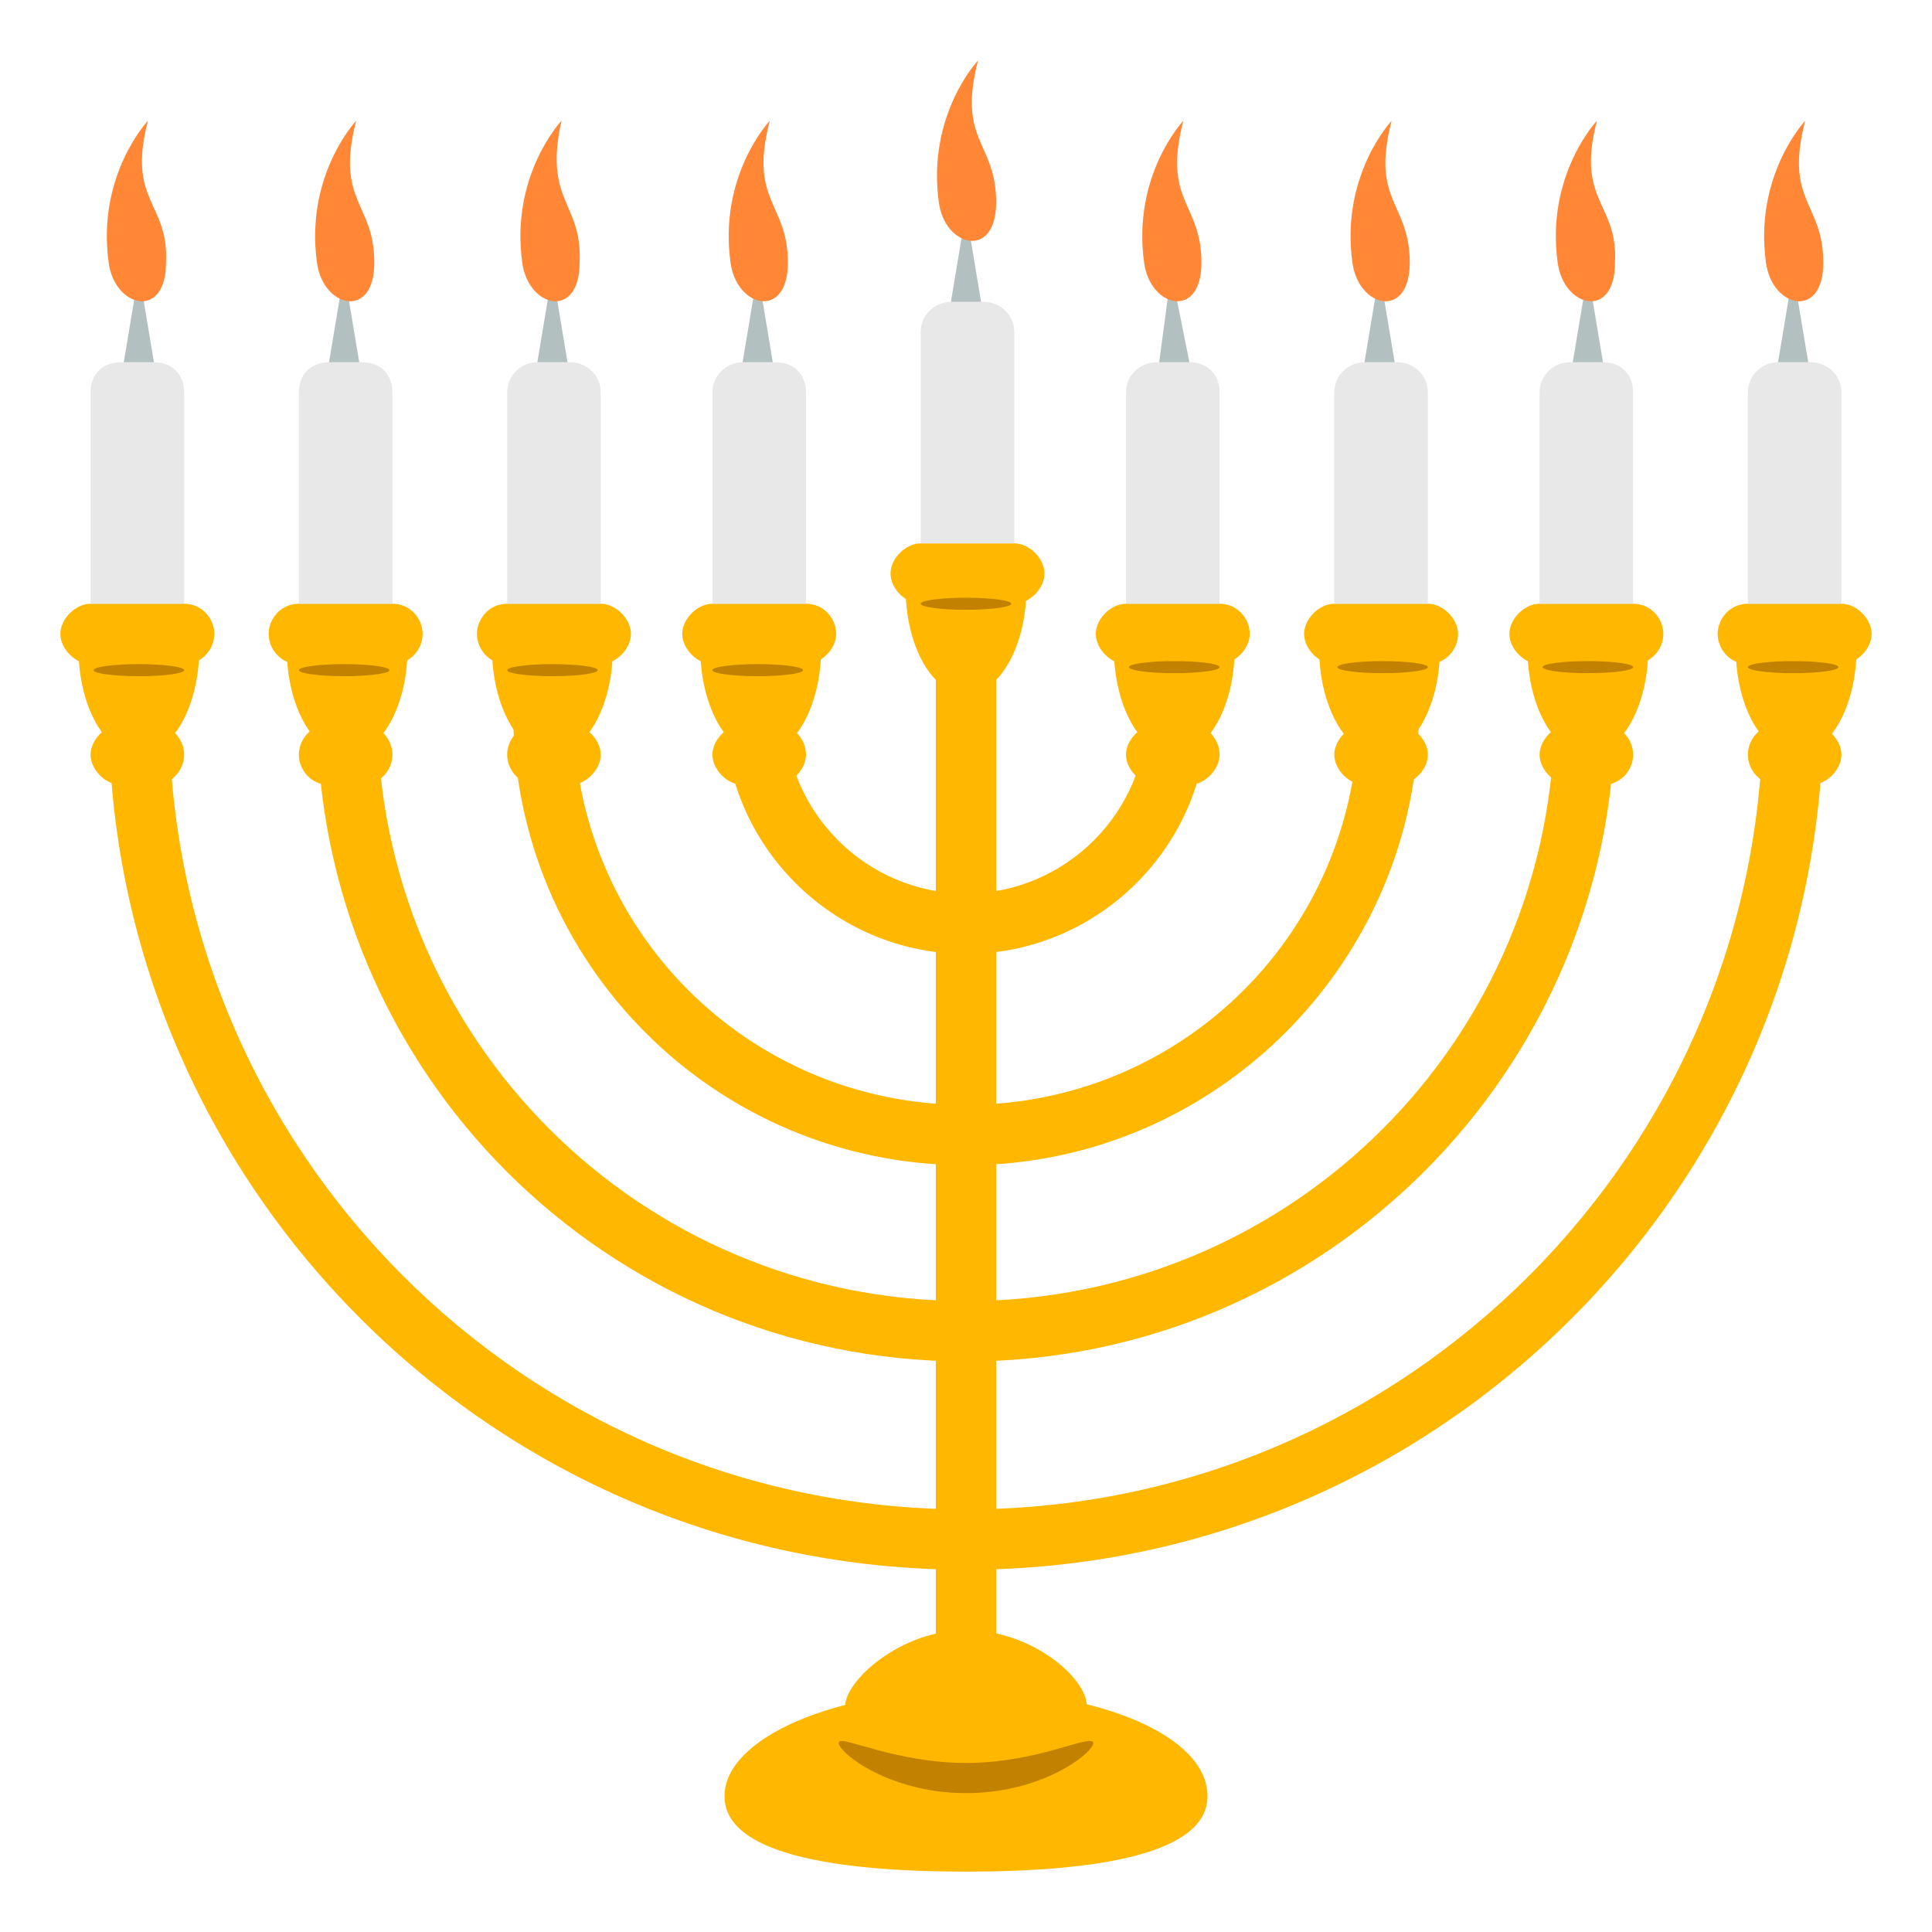 <?xml version="1.0" encoding="utf-8"?>
<svg width="800px" height="800px" viewBox="0 0 64 64" xmlns="http://www.w3.org/2000/svg" xmlns:xlink="http://www.w3.org/1999/xlink" aria-hidden="true" role="img" class="iconify iconify--emojione" preserveAspectRatio="xMidYMid meet">
<g fill="#ffb700">
<path d="M7.1 21c0 .5-.4 1-1 1H3c-.5 0-1-.5-1-1s.5-1 1-1h3.1c.6 0 1 .5 1 1">
</path>
<path d="M6.1 25c0 .5-.4 1-1 1H4c-.5 0-1-.5-1-1s.5-1 1-1h1.1c.6 0 1 .5 1 1">
</path>
<path d="M13 25c0 .5-.4 1-1 1h-1.1c-.6 0-1-.5-1-1s.4-1 1-1H12c.6 0 1 .5 1 1">
</path>
<path d="M19.9 25c0 .5-.5 1-1 1h-1.1c-.6 0-1-.5-1-1s.4-1 1-1h1.1c.5 0 1 .5 1 1">
</path>
<path d="M14 21c0 .5-.4 1-1 1H9.9c-.6 0-1-.5-1-1s.4-1 1-1H13c.6 0 1 .5 1 1">
</path>
<path d="M20.9 21c0 .5-.5 1-1 1h-3.1c-.6 0-1-.5-1-1s.4-1 1-1h3.1c.5 0 1 .5 1 1">
</path>
<path d="M27.7 21c0 .5-.5 1-1 1h-3.1c-.5 0-1-.5-1-1s.5-1 1-1h3.1c.6 0 1 .5 1 1">
</path>
<path d="M34.6 19c0 .5-.5 1-1 1h-3.1c-.5 0-1-.5-1-1s.5-1 1-1h3.1c.5 0 1 .5 1 1">
</path>
<path d="M41.4 21c0 .5-.5 1-1 1h-3.1c-.5 0-1-.5-1-1s.5-1 1-1h3.1c.6 0 1 .5 1 1">
</path>
<path d="M48.3 21c0 .5-.4 1-1 1h-3.1c-.5 0-1-.5-1-1s.5-1 1-1h3.1c.5 0 1 .5 1 1">
</path>
<path d="M55.1 21c0 .5-.4 1-1 1H51c-.5 0-1-.5-1-1s.5-1 1-1h3.1c.6 0 1 .5 1 1">
</path>
<path d="M62 21c0 .5-.5 1-1 1h-3.1c-.6 0-1-.5-1-1s.4-1 1-1H61c.5 0 1 .5 1 1">
</path>
<path d="M2.6 21v.5c0 1.9.9 3.5 2 3.5s2-1.6 2-3.5V21h-4">
</path>
<path d="M9.5 21v.5c0 1.9.9 3.5 2 3.5s2-1.6 2-3.5V21h-4">
</path>
<path d="M16.3 21v.5c0 1.9.9 3.5 2 3.5s2-1.6 2-3.5V21h-4">
</path>
<path d="M23.2 21v.5c0 1.9.9 3.5 2 3.5s2-1.6 2-3.5V21h-4">
</path>
<path d="M36.9 21v.5c0 1.9.9 3.5 2 3.5s2-1.6 2-3.5V21h-4">
</path>
<path d="M43.7 21v.5c0 1.9.9 3.5 2 3.5s2-1.6 2-3.5V21h-4">
</path>
<path d="M50.6 21v.5c0 1.9.9 3.5 2 3.5s2-1.6 2-3.5V21h-4">
</path>
<path d="M57.5 21v.5c0 1.9.9 3.5 2 3.5s2-1.6 2-3.5V21h-4">
</path>
<path d="M30 19v.5c0 1.9.9 3.5 2 3.5s2-1.6 2-3.5V19h-4">
</path>
<path d="M26.7 25c0 .5-.5 1-1 1h-1.1c-.5 0-1-.5-1-1s.5-1 1-1h1.1c.6 0 1 .5 1 1">
</path>
<path d="M40.4 25c0 .5-.5 1-1 1h-1.1c-.5 0-1-.5-1-1s.5-1 1-1h1.1c.6 0 1 .5 1 1">
</path>
<path d="M47.3 25c0 .5-.5 1-1 1h-1.1c-.5 0-1-.5-1-1s.5-1 1-1h1.1c.5 0 1 .5 1 1">
</path>
<path d="M54.1 25c0 .5-.4 1-1 1H52c-.5 0-1-.5-1-1s.5-1 1-1h1.1c.6 0 1 .5 1 1">
</path>
<path d="M61 25c0 .5-.5 1-1 1h-1.1c-.6 0-1-.5-1-1s.4-1 1-1H60c.5 0 1 .5 1 1">
</path>
<path d="M32 52C16.3 52 3.6 39.2 3.6 23.6h2C5.6 38.1 17.4 50 32 50s26.4-11.9 26.4-26.4h2C60.4 39.2 47.7 52 32 52z">
</path>
<path d="M32 45.1c-11.9 0-21.5-9.6-21.5-21.5h2c0 10.8 8.7 19.5 19.5 19.5s19.5-8.7 19.5-19.5h2c0 11.8-9.6 21.5-21.5 21.5">
</path>
<path d="M32 38.6c-8.3 0-15-6.7-15-15h2c0 7.2 5.8 13 13 13s13-5.8 13-13h2c0 8.2-6.7 15-15 15">
</path>
<path d="M32 31.6c-4.4 0-8-3.6-8-8h2c0 3.3 2.7 6 6 6s6-2.7 6-6h2c0 4.4-3.6 8-8 8">
</path>
<path d="M31 21h2v35h-2z">
</path>
<path d="M36 56.5c0 .8-1.8 1.5-4 1.5s-4-.7-4-1.5s1.8-2.5 4-2.5s4 1.6 4 2.5">
</path>
<path d="M40 59.5c0 1.9-3.6 2.5-8 2.5s-8-.6-8-2.5s3.6-3.5 8-3.5s8 1.5 8 3.5">
</path>
</g>
<path d="M5.1 12H4c-.6 0-1 .4-1 1v7h3.1v-7c0-.6-.4-1-1-1" fill="#e8e8e8">
</path>
<path fill="#b2c1c0" d="M4.6 9l-.5 3h1z">
</path>
<path d="M4.9 4S3.2 5.8 3.6 8.7c.2 1.5 1.9 1.9 1.9 0c.1-2-1.3-2-.6-4.7" fill="#ff8736">
</path>
<path d="M12 12h-1.1c-.6 0-1 .4-1 1v7H13v-7c0-.6-.4-1-1-1" fill="#e8e8e8">
</path>
<path fill="#b2c1c0" d="M11.4 9l-.5 3h1z">
</path>
<path d="M11.8 4s-1.7 1.8-1.3 4.7c.2 1.5 1.9 1.9 1.9 0c0-2-1.3-2-.6-4.7" fill="#ff8736">
</path>
<path d="M18.9 12h-1.1c-.5 0-1 .4-1 1v7h3.1v-7c0-.6-.5-1-1-1" fill="#e8e8e8">
</path>
<path fill="#b2c1c0" d="M18.3 9l-.5 3h1z">
</path>
<path d="M18.6 4s-1.7 1.8-1.3 4.7c.2 1.5 1.9 1.9 1.9 0c.1-2-1.2-2-.6-4.7" fill="#ff8736">
</path>
<path d="M25.7 12h-1.1c-.5 0-1 .4-1 1v7h3.1v-7c0-.6-.4-1-1-1" fill="#e8e8e8">
</path>
<path fill="#b2c1c0" d="M25.1 9l-.5 3h1z">
</path>
<path d="M25.5 4s-1.7 1.8-1.3 4.7c.2 1.5 1.9 1.9 1.9 0c0-2-1.3-2-.6-4.7" fill="#ff8736">
</path>
<path d="M32.6 10h-1.1c-.5 0-1 .4-1 1v7h3.1v-7c0-.6-.5-1-1-1" fill="#e8e8e8">
</path>
<path fill="#b2c1c0" d="M32 7l-.5 3h1z">
</path>
<path d="M32.4 2s-1.7 1.8-1.3 4.7c.2 1.5 1.9 1.9 1.9 0c0-2-1.3-2-.6-4.7" fill="#ff8736">
</path>
<path d="M39.4 12h-1.1c-.5 0-1 .4-1 1v7h3.1v-7c0-.6-.4-1-1-1" fill="#e8e8e8">
</path>
<path fill="#b2c1c0" d="M38.8 9l-.4 3h1z">
</path>
<path d="M39.2 4s-1.7 1.8-1.3 4.7c.2 1.5 1.9 1.9 1.9 0c0-2-1.3-2-.6-4.7" fill="#ff8736">
</path>
<path d="M46.3 12h-1.1c-.5 0-1 .4-1 1v7h3.1v-7c0-.6-.5-1-1-1" fill="#e8e8e8">
</path>
<path fill="#b2c1c0" d="M45.7 9l-.5 3h1z">
</path>
<path d="M46.1 4s-1.7 1.8-1.3 4.7c.2 1.5 1.9 1.9 1.9 0c0-2-1.3-2-.6-4.7" fill="#ff8736">
</path>
<path d="M60 12h-1.1c-.5 0-1 .4-1 1v7H61v-7c0-.6-.5-1-1-1" fill="#e8e8e8">
</path>
<path fill="#b2c1c0" d="M59.4 9l-.5 3h1z">
</path>
<path d="M59.8 4s-1.7 1.8-1.3 4.7c.2 1.5 1.9 1.9 1.9 0c0-2-1.3-2-.6-4.7" fill="#ff8736">
</path>
<path d="M53.1 12H52c-.5 0-1 .4-1 1v7h3.1v-7c0-.6-.4-1-1-1" fill="#e8e8e8">
</path>
<path fill="#b2c1c0" d="M52.6 9l-.5 3h1z">
</path>
<path d="M52.9 4s-1.7 1.8-1.3 4.7c.2 1.5 1.9 1.9 1.9 0c.1-2-1.3-2-.6-4.7" fill="#ff8736">
</path>
<g fill="#c28200">
<path d="M36.2 57.7c.2.2-1.5 1.7-4.2 1.7s-4.4-1.5-4.2-1.7c.1-.2 1.9.7 4.2.7c2.3 0 4-.9 4.2-.7">
</path>
<ellipse cx="4.6" cy="22.2" rx="1.5" ry=".2">
</ellipse>
<ellipse cx="11.4" cy="22.2" rx="1.5" ry=".2">
</ellipse>
<ellipse cx="18.3" cy="22.2" rx="1.5" ry=".2">
</ellipse>
<ellipse cx="25.1" cy="22.2" rx="1.5" ry=".2">
</ellipse>
<ellipse cx="38.9" cy="22.1" rx="1.5" ry=".2">
</ellipse>
<ellipse cx="32" cy="20" rx="1.5" ry=".2">
</ellipse>
<ellipse cx="45.8" cy="22.1" rx="1.5" ry=".2">
</ellipse>
<ellipse cx="52.6" cy="22.1" rx="1.5" ry=".2">
</ellipse>
<ellipse cx="59.4" cy="22.1" rx="1.5" ry=".2">
</ellipse>
</g>
</svg>
